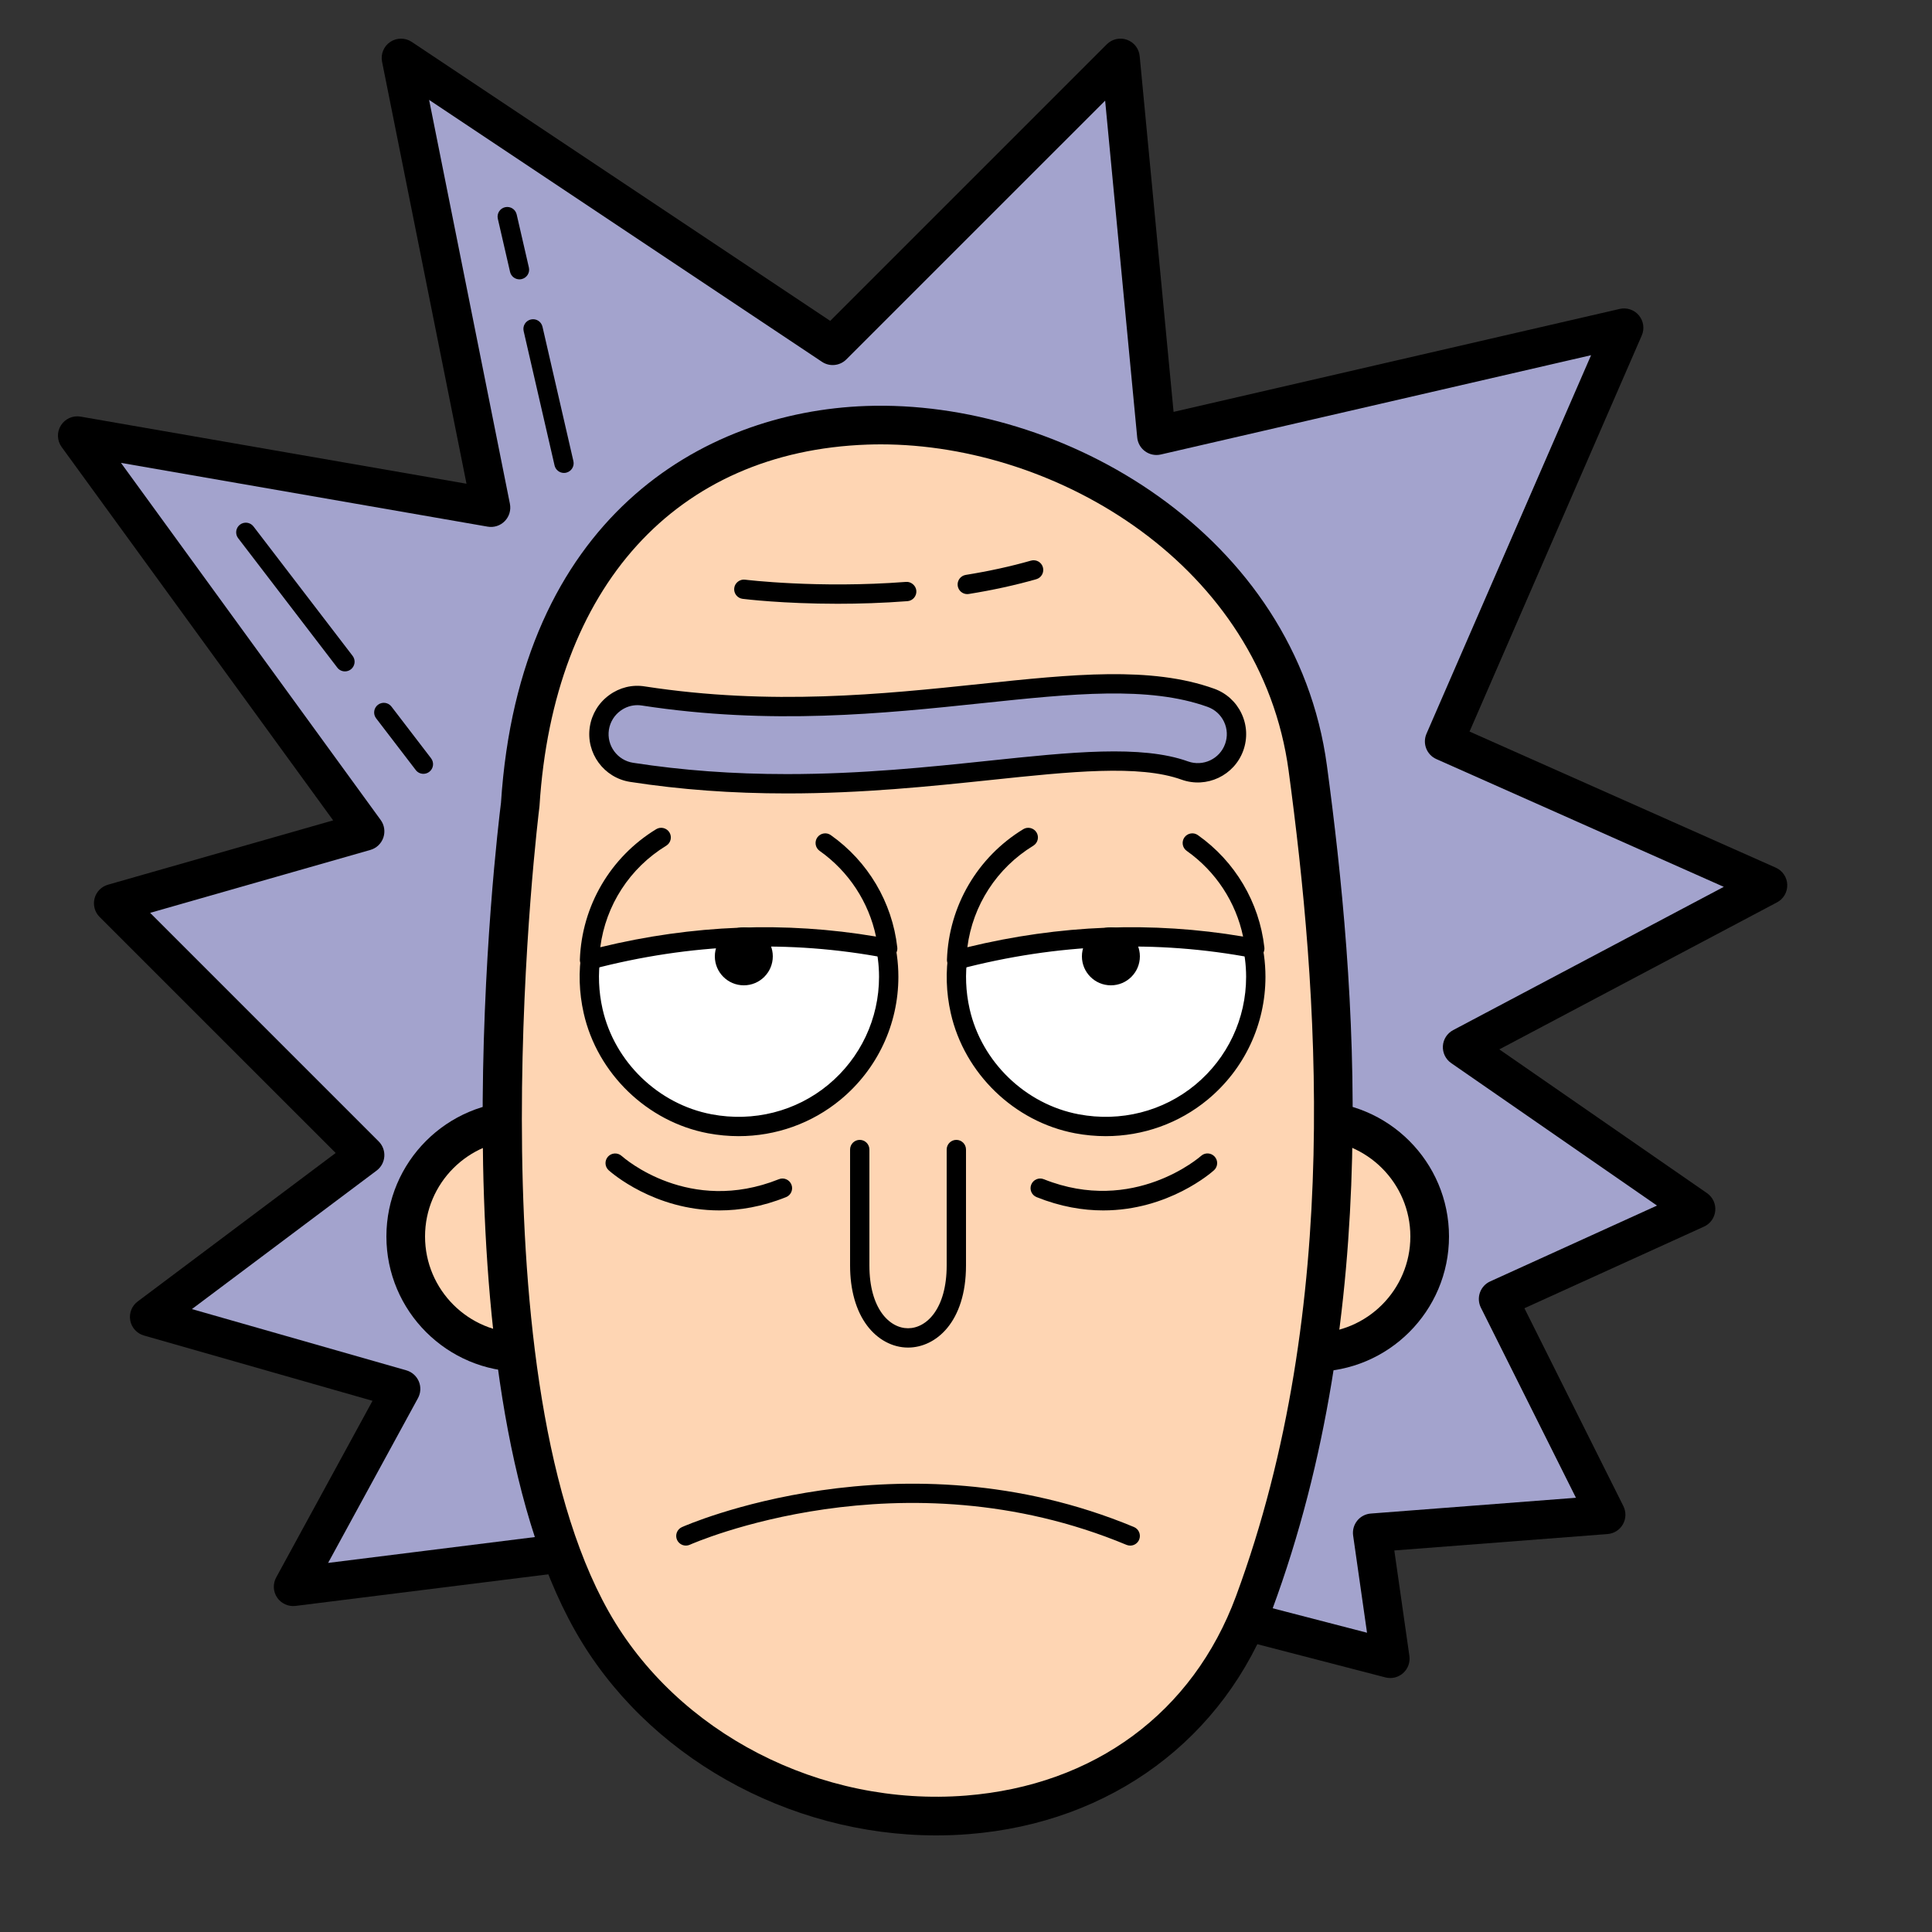 <svg xmlns="http://www.w3.org/2000/svg"  viewBox="0 0 100 100" width="100px" height="100px"><rect x="0" y="0" width="100" height="100" fill="#333333" stroke="none"/><polygon fill="#a3a3cd" points="30.066,80.269 15.171,82.13 20.757,71.89 7.724,68.166 18.895,59.788 5.862,46.754 18.895,43.031 4,22.55 25.412,26.274 20.757,3 43.1,17.895 57.995,3 59.857,22.55 84.061,16.964 74.752,38.376 91.509,45.824 75.683,54.202 87.785,62.581 77.545,67.235 83.13,78.407 71.028,79.338 71.959,85.854 46.824,79.338"/><path d="M71.959,86.854c-0.084,0-0.168-0.011-0.251-0.032l-24.985-6.478l-16.566,0.92l-14.861,1.858 c-0.369,0.044-0.739-0.119-0.95-0.43c-0.212-0.31-0.231-0.712-0.052-1.041l4.987-9.145l-11.831-3.38 c-0.365-0.104-0.64-0.407-0.709-0.78c-0.069-0.374,0.08-0.754,0.384-0.981l10.249-7.687L5.155,47.461 c-0.251-0.25-0.35-0.615-0.261-0.958c0.089-0.343,0.353-0.613,0.693-0.71l11.657-3.331L3.191,23.138 c-0.239-0.33-0.256-0.771-0.04-1.117c0.215-0.346,0.621-0.527,1.02-0.457l19.975,3.474L19.776,3.196 c-0.079-0.397,0.088-0.802,0.424-1.027c0.337-0.224,0.774-0.225,1.111-0.001l21.661,14.44L57.288,2.293 c0.273-0.274,0.679-0.366,1.046-0.234c0.364,0.131,0.62,0.46,0.656,0.846l1.754,18.414l23.093-5.329 c0.365-0.086,0.752,0.045,0.993,0.335c0.242,0.29,0.299,0.691,0.148,1.038l-8.914,20.502l15.851,7.045 c0.35,0.155,0.58,0.497,0.593,0.879c0.014,0.382-0.192,0.739-0.531,0.918l-14.372,7.609l10.75,7.441 c0.296,0.205,0.459,0.553,0.427,0.911c-0.032,0.359-0.255,0.673-0.582,0.821l-9.296,4.226l5.122,10.243 c0.148,0.298,0.14,0.65-0.024,0.939c-0.164,0.29-0.461,0.479-0.793,0.505l-11.039,0.85l0.78,5.46 c0.047,0.331-0.074,0.664-0.324,0.887C72.44,86.766,72.202,86.854,71.959,86.854z M46.823,78.338c0.085,0,0.169,0.011,0.251,0.032 l23.683,6.14l-0.719-5.03c-0.039-0.274,0.037-0.552,0.21-0.768s0.428-0.35,0.703-0.371l10.62-0.817l-4.921-9.841 c-0.121-0.243-0.139-0.524-0.048-0.781c0.091-0.256,0.281-0.464,0.528-0.576l8.636-3.926l-10.653-7.375 c-0.287-0.199-0.449-0.533-0.429-0.882s0.222-0.661,0.53-0.824l14.009-7.416L74.346,39.29c-0.502-0.223-0.729-0.809-0.511-1.313 l8.519-19.592l-22.272,5.14c-0.28,0.064-0.575,0.005-0.81-0.164c-0.233-0.168-0.383-0.429-0.41-0.716l-1.66-17.436L43.807,18.602 c-0.337,0.338-0.866,0.39-1.262,0.125L22.211,5.171l4.182,20.906c0.064,0.324-0.034,0.658-0.265,0.895 c-0.229,0.236-0.563,0.345-0.887,0.287l-18.98-3.301l13.443,18.484c0.192,0.264,0.243,0.605,0.137,0.914s-0.356,0.546-0.671,0.636 L7.771,47.249l11.831,11.832c0.205,0.205,0.311,0.489,0.29,0.778s-0.165,0.555-0.397,0.729l-9.561,7.17l11.097,3.17 c0.292,0.084,0.53,0.296,0.648,0.575c0.117,0.28,0.101,0.599-0.045,0.865l-4.651,8.528l12.959-1.62 c0.022-0.003,0.046-0.005,0.068-0.006l16.757-0.931C46.786,78.339,46.805,78.338,46.823,78.338z"/><circle cx="27" cy="64" r="6" fill="#fed5b3"/><path d="M27,71c-3.859,0-7-3.141-7-7s3.141-7,7-7s7,3.141,7,7S30.859,71,27,71z M27,59c-2.757,0-5,2.243-5,5s2.243,5,5,5 s5-2.243,5-5S29.757,59,27,59z"/><circle cx="68" cy="64" r="6" fill="#fed5b3"/><path d="M68,71c-3.859,0-7-3.141-7-7s3.141-7,7-7s7,3.141,7,7S71.859,71,68,71z M68,59c-2.757,0-5,2.243-5,5s2.243,5,5,5 s5-2.243,5-5S70.757,59,68,59z"/><path fill="#fed5b3" d="M26.926,41.645c0,0-3.706,29.112,3.706,42.26s28.721,14.087,34.28-0.939s4.328-31.689,2.779-43.199 C64.912,19.107,28.779,12.533,26.926,41.645z"/><path d="M48.462,95c-7.681,0-15.044-4.118-18.7-10.604c-7.433-13.184-4.032-41.25-3.831-42.845 c0.948-14.684,10.381-20.238,18.897-20.537c10.208-0.361,22.245,6.659,23.854,18.62c1.525,11.339,2.893,28.204-2.833,43.679 c-2.475,6.691-8.342,11.035-15.692,11.62C49.592,94.979,49.025,95,48.462,95z M45.592,23c-0.232,0-0.463,0.004-0.693,0.012 c-9.905,0.348-16.251,7.336-16.974,18.696c-0.001,0.021-0.003,0.042-0.006,0.063c-0.037,0.288-3.578,28.936,3.585,41.642 c3.549,6.296,10.975,10.12,18.494,9.526c6.651-0.53,11.746-4.292,13.977-10.32C69.544,67.562,68.197,51.027,66.7,39.9 C65.276,29.315,54.782,23,45.592,23z M26.927,41.645h0.01H26.927z"/><path fill="#fff" d="M31.657,46.5c-1.012,1.639-1.444,3.674-0.957,5.832c0.663,2.942,3.078,5.277,6.042,5.836 C41.684,59.098,46,55.333,46,50.56c0-1.491-0.428-2.878-1.157-4.06H31.657z"/><path d="M38.233,58.807c-0.525,0-1.056-0.049-1.584-0.148c-3.146-0.593-5.732-3.092-6.437-6.217 c-0.485-2.15-0.123-4.354,1.019-6.204C31.323,46.09,31.483,46,31.657,46h13.186c0.174,0,0.334,0.09,0.426,0.237 c0.806,1.305,1.231,2.8,1.231,4.322c0,2.464-1.089,4.78-2.987,6.354C42.021,58.149,40.158,58.807,38.233,58.807z M31.942,47 c-0.893,1.576-1.161,3.419-0.755,5.221c0.618,2.743,2.888,4.935,5.647,5.455c2.167,0.41,4.371-0.149,6.039-1.532 c1.669-1.384,2.626-3.419,2.626-5.584c0-1.245-0.325-2.47-0.942-3.56H31.942z"/><path fill="#fed5b3" d="M34.224,43.347c-2.153,1.315-3.612,3.652-3.709,6.338c5.174-1.36,10.318-1.565,15.433-0.591 c-0.254-2.254-1.472-4.215-3.233-5.46"/><path d="M30.515,50.185c-0.112,0-0.223-0.038-0.313-0.109c-0.123-0.099-0.192-0.25-0.188-0.409 c0.101-2.775,1.576-5.297,3.948-6.747c0.234-0.144,0.542-0.07,0.688,0.166c0.144,0.236,0.069,0.543-0.166,0.688 c-1.891,1.155-3.134,3.086-3.414,5.255c4.775-1.162,9.569-1.347,14.272-0.552c-0.373-1.781-1.412-3.372-2.917-4.435 c-0.226-0.159-0.279-0.471-0.12-0.697c0.161-0.226,0.476-0.278,0.696-0.12c1.926,1.36,3.181,3.479,3.442,5.813 c0.018,0.158-0.041,0.314-0.157,0.422c-0.117,0.108-0.277,0.152-0.434,0.125c-4.999-0.952-10.117-0.756-15.212,0.583 C30.6,50.18,30.557,50.185,30.515,50.185z"/><path fill="#fff" d="M50.657,46.5c-1.012,1.639-1.444,3.674-0.957,5.832c0.663,2.942,3.078,5.277,6.042,5.836 C60.684,59.098,65,55.333,65,50.56c0-1.491-0.428-2.878-1.157-4.06H50.657z"/><path d="M57.233,58.807c-0.525,0-1.056-0.049-1.584-0.148c-3.146-0.593-5.732-3.092-6.437-6.217 c-0.485-2.15-0.123-4.354,1.019-6.204C50.323,46.09,50.483,46,50.657,46h13.186c0.174,0,0.334,0.09,0.426,0.237 c0.806,1.305,1.231,2.8,1.231,4.322c0,2.464-1.089,4.78-2.987,6.354C61.021,58.149,59.158,58.807,57.233,58.807z M50.942,47 c-0.893,1.576-1.161,3.419-0.755,5.221c0.618,2.743,2.888,4.935,5.647,5.455c2.169,0.41,4.371-0.149,6.039-1.532 c1.669-1.384,2.626-3.419,2.626-5.584c0-1.245-0.325-2.47-0.942-3.56H50.942z"/><path fill="#fed5b3" d="M53.224,43.347c-2.153,1.315-3.612,3.652-3.709,6.338c5.174-1.36,10.318-1.565,15.433-0.591 c-0.254-2.254-1.472-4.215-3.233-5.46"/><path d="M49.515,50.185c-0.112,0-0.223-0.038-0.313-0.109c-0.123-0.099-0.192-0.25-0.188-0.409 c0.101-2.775,1.576-5.297,3.948-6.747c0.233-0.144,0.542-0.07,0.688,0.166c0.144,0.236,0.069,0.543-0.166,0.688 c-1.891,1.155-3.134,3.086-3.414,5.255c4.775-1.162,9.569-1.347,14.272-0.552c-0.373-1.781-1.412-3.372-2.917-4.435 c-0.226-0.159-0.279-0.471-0.12-0.697c0.161-0.226,0.475-0.278,0.696-0.12c1.926,1.36,3.181,3.479,3.442,5.813 c0.018,0.158-0.041,0.314-0.157,0.422c-0.117,0.108-0.278,0.152-0.434,0.125c-4.999-0.952-10.117-0.756-15.212,0.583 C49.6,50.18,49.557,50.185,49.515,50.185z"/><circle cx="38.5" cy="49.5" r="1.5"/><circle cx="57.5" cy="49.5" r="1.5"/><path d="M37.235,62.651c-3.374,0-5.608-1.969-5.729-2.078c-0.205-0.185-0.221-0.499-0.037-0.705 c0.185-0.204,0.501-0.22,0.706-0.038c0.142,0.126,3.501,3.062,8.14,1.206c0.255-0.104,0.547,0.022,0.649,0.278 s-0.021,0.547-0.278,0.649C39.445,62.461,38.285,62.651,37.235,62.651z"/><path d="M57.105,62.651c-1.05,0-2.21-0.19-3.45-0.688c-0.257-0.103-0.381-0.394-0.278-0.649s0.394-0.382,0.649-0.278 c4.656,1.861,8.104-1.175,8.139-1.205c0.205-0.187,0.521-0.169,0.706,0.036c0.186,0.205,0.169,0.521-0.036,0.706 C62.714,60.683,60.479,62.651,57.105,62.651z"/><path d="M50.065,30.751c-0.241,0-0.453-0.175-0.493-0.421c-0.043-0.272,0.143-0.529,0.415-0.573 c1.195-0.192,2.331-0.44,3.375-0.739c0.269-0.075,0.543,0.078,0.618,0.344c0.076,0.265-0.077,0.542-0.343,0.618 c-1.082,0.309-2.257,0.566-3.492,0.764C50.119,30.75,50.092,30.751,50.065,30.751z"/><g><path d="M43.354,31.251c-2.83,0-4.803-0.241-4.916-0.255c-0.273-0.034-0.468-0.284-0.434-0.558 c0.033-0.275,0.297-0.469,0.558-0.434c0.038,0.005,3.797,0.464,8.332,0.115c0.251-0.025,0.516,0.184,0.536,0.46 c0.021,0.275-0.185,0.516-0.46,0.537C45.675,31.215,44.45,31.251,43.354,31.251z"/></g><g><path d="M47,69.75c-0.805,0-1.576-0.415-2.119-1.138C44.305,67.844,44,66.768,44,65.5v-6c0-0.276,0.224-0.5,0.5-0.5 s0.5,0.224,0.5,0.5v6c0,2.233,1.037,3.25,2,3.25s2-1.017,2-3.25v-6c0-0.276,0.224-0.5,0.5-0.5s0.5,0.224,0.5,0.5v6 C50,68.42,48.445,69.75,47,69.75z"/></g><g><path d="M58.5,80c-0.064,0-0.13-0.013-0.192-0.038c-11.649-4.856-22.494-0.055-22.601-0.007c-0.25,0.114-0.547,0.003-0.662-0.248 c-0.114-0.252-0.003-0.548,0.248-0.662c0.111-0.052,11.337-5.029,23.399-0.007c0.255,0.106,0.375,0.399,0.27,0.654 C58.882,79.885,58.695,80,58.5,80z"/></g><g><line x1="19.866" x2="21.915" y1="36.878" y2="39.553" fill="#cdcbbd"/><path d="M21.915,40.053c-0.15,0-0.299-0.067-0.396-0.196l-2.05-2.676c-0.168-0.219-0.127-0.533,0.093-0.701 c0.22-0.167,0.533-0.126,0.7,0.093l2.05,2.676c0.168,0.219,0.127,0.533-0.093,0.701C22.128,40.02,22.021,40.053,21.915,40.053z"/></g><g><line x1="12.723" x2="17.854" y1="27.553" y2="34.252" fill="#cdcbbd"/><path d="M17.854,34.751c-0.15,0-0.299-0.067-0.396-0.196l-5.131-6.698c-0.168-0.219-0.127-0.533,0.093-0.701 c0.219-0.167,0.533-0.126,0.7,0.093l5.131,6.698c0.168,0.219,0.127,0.533-0.093,0.701C18.067,34.718,17.961,34.751,17.854,34.751z"/></g><g><line x1="27.591" x2="29.191" y1="17.022" y2="23.979" fill="#cdcbbd"/><path d="M29.191,24.479c-0.229,0-0.434-0.157-0.487-0.388l-1.6-6.956c-0.062-0.269,0.106-0.537,0.375-0.599 c0.274-0.062,0.537,0.107,0.6,0.375l1.6,6.956c0.062,0.269-0.106,0.537-0.375,0.599C29.266,24.475,29.229,24.479,29.191,24.479z"/></g><g><line x1="26.255" x2="26.887" y1="11.213" y2="13.959" fill="#cdcbbd"/><path d="M26.887,14.459c-0.229,0-0.434-0.156-0.487-0.388l-0.632-2.746c-0.062-0.27,0.106-0.538,0.375-0.6 c0.273-0.061,0.537,0.106,0.6,0.375l0.632,2.746c0.062,0.27-0.106,0.538-0.375,0.6C26.961,14.455,26.924,14.459,26.887,14.459z"/></g><g><path fill="#a3a3cd" d="M40.737,40.568c-2.538,0-5.228-0.158-8.041-0.591c-1.092-0.168-1.841-1.189-1.673-2.281 c0.169-1.092,1.198-1.844,2.28-1.672c6.612,1.016,12.402,0.409,17.511-0.127c4.669-0.491,8.7-0.915,11.861,0.222 c1.04,0.374,1.58,1.519,1.206,2.558s-1.519,1.579-2.558,1.207c-2.302-0.827-5.912-0.448-10.093-0.008 C48.155,40.197,44.624,40.568,40.737,40.568z"/><path d="M40.737,41.068c-2.852,0-5.507-0.195-8.117-0.597c-1.362-0.209-2.301-1.489-2.091-2.851 c0.103-0.662,0.458-1.244,1.001-1.64c0.538-0.394,1.194-0.558,1.852-0.45c6.547,1.006,12.303,0.402,17.381-0.131 c4.73-0.498,8.815-0.926,12.082,0.248c0.629,0.226,1.132,0.683,1.417,1.287c0.284,0.604,0.316,1.283,0.091,1.912 c-0.467,1.296-1.896,1.973-3.197,1.508c-2.197-0.79-5.753-0.416-9.871,0.018C48.165,40.699,44.645,41.068,40.737,41.068z M32.994,36.499c-0.313,0-0.616,0.099-0.875,0.288c-0.326,0.238-0.54,0.588-0.602,0.985c-0.126,0.817,0.438,1.584,1.255,1.71 c2.56,0.394,5.164,0.585,7.965,0.585c3.854,0,7.348-0.366,10.429-0.69c4.252-0.448,7.914-0.833,10.327,0.034 c0.778,0.279,1.639-0.127,1.918-0.905c0.136-0.377,0.116-0.784-0.055-1.146s-0.473-0.637-0.85-0.772 c-3.054-1.098-7.034-0.68-11.639-0.195c-5.14,0.541-10.962,1.151-17.641,0.125C33.149,36.505,33.071,36.499,32.994,36.499z"/></g></svg>
